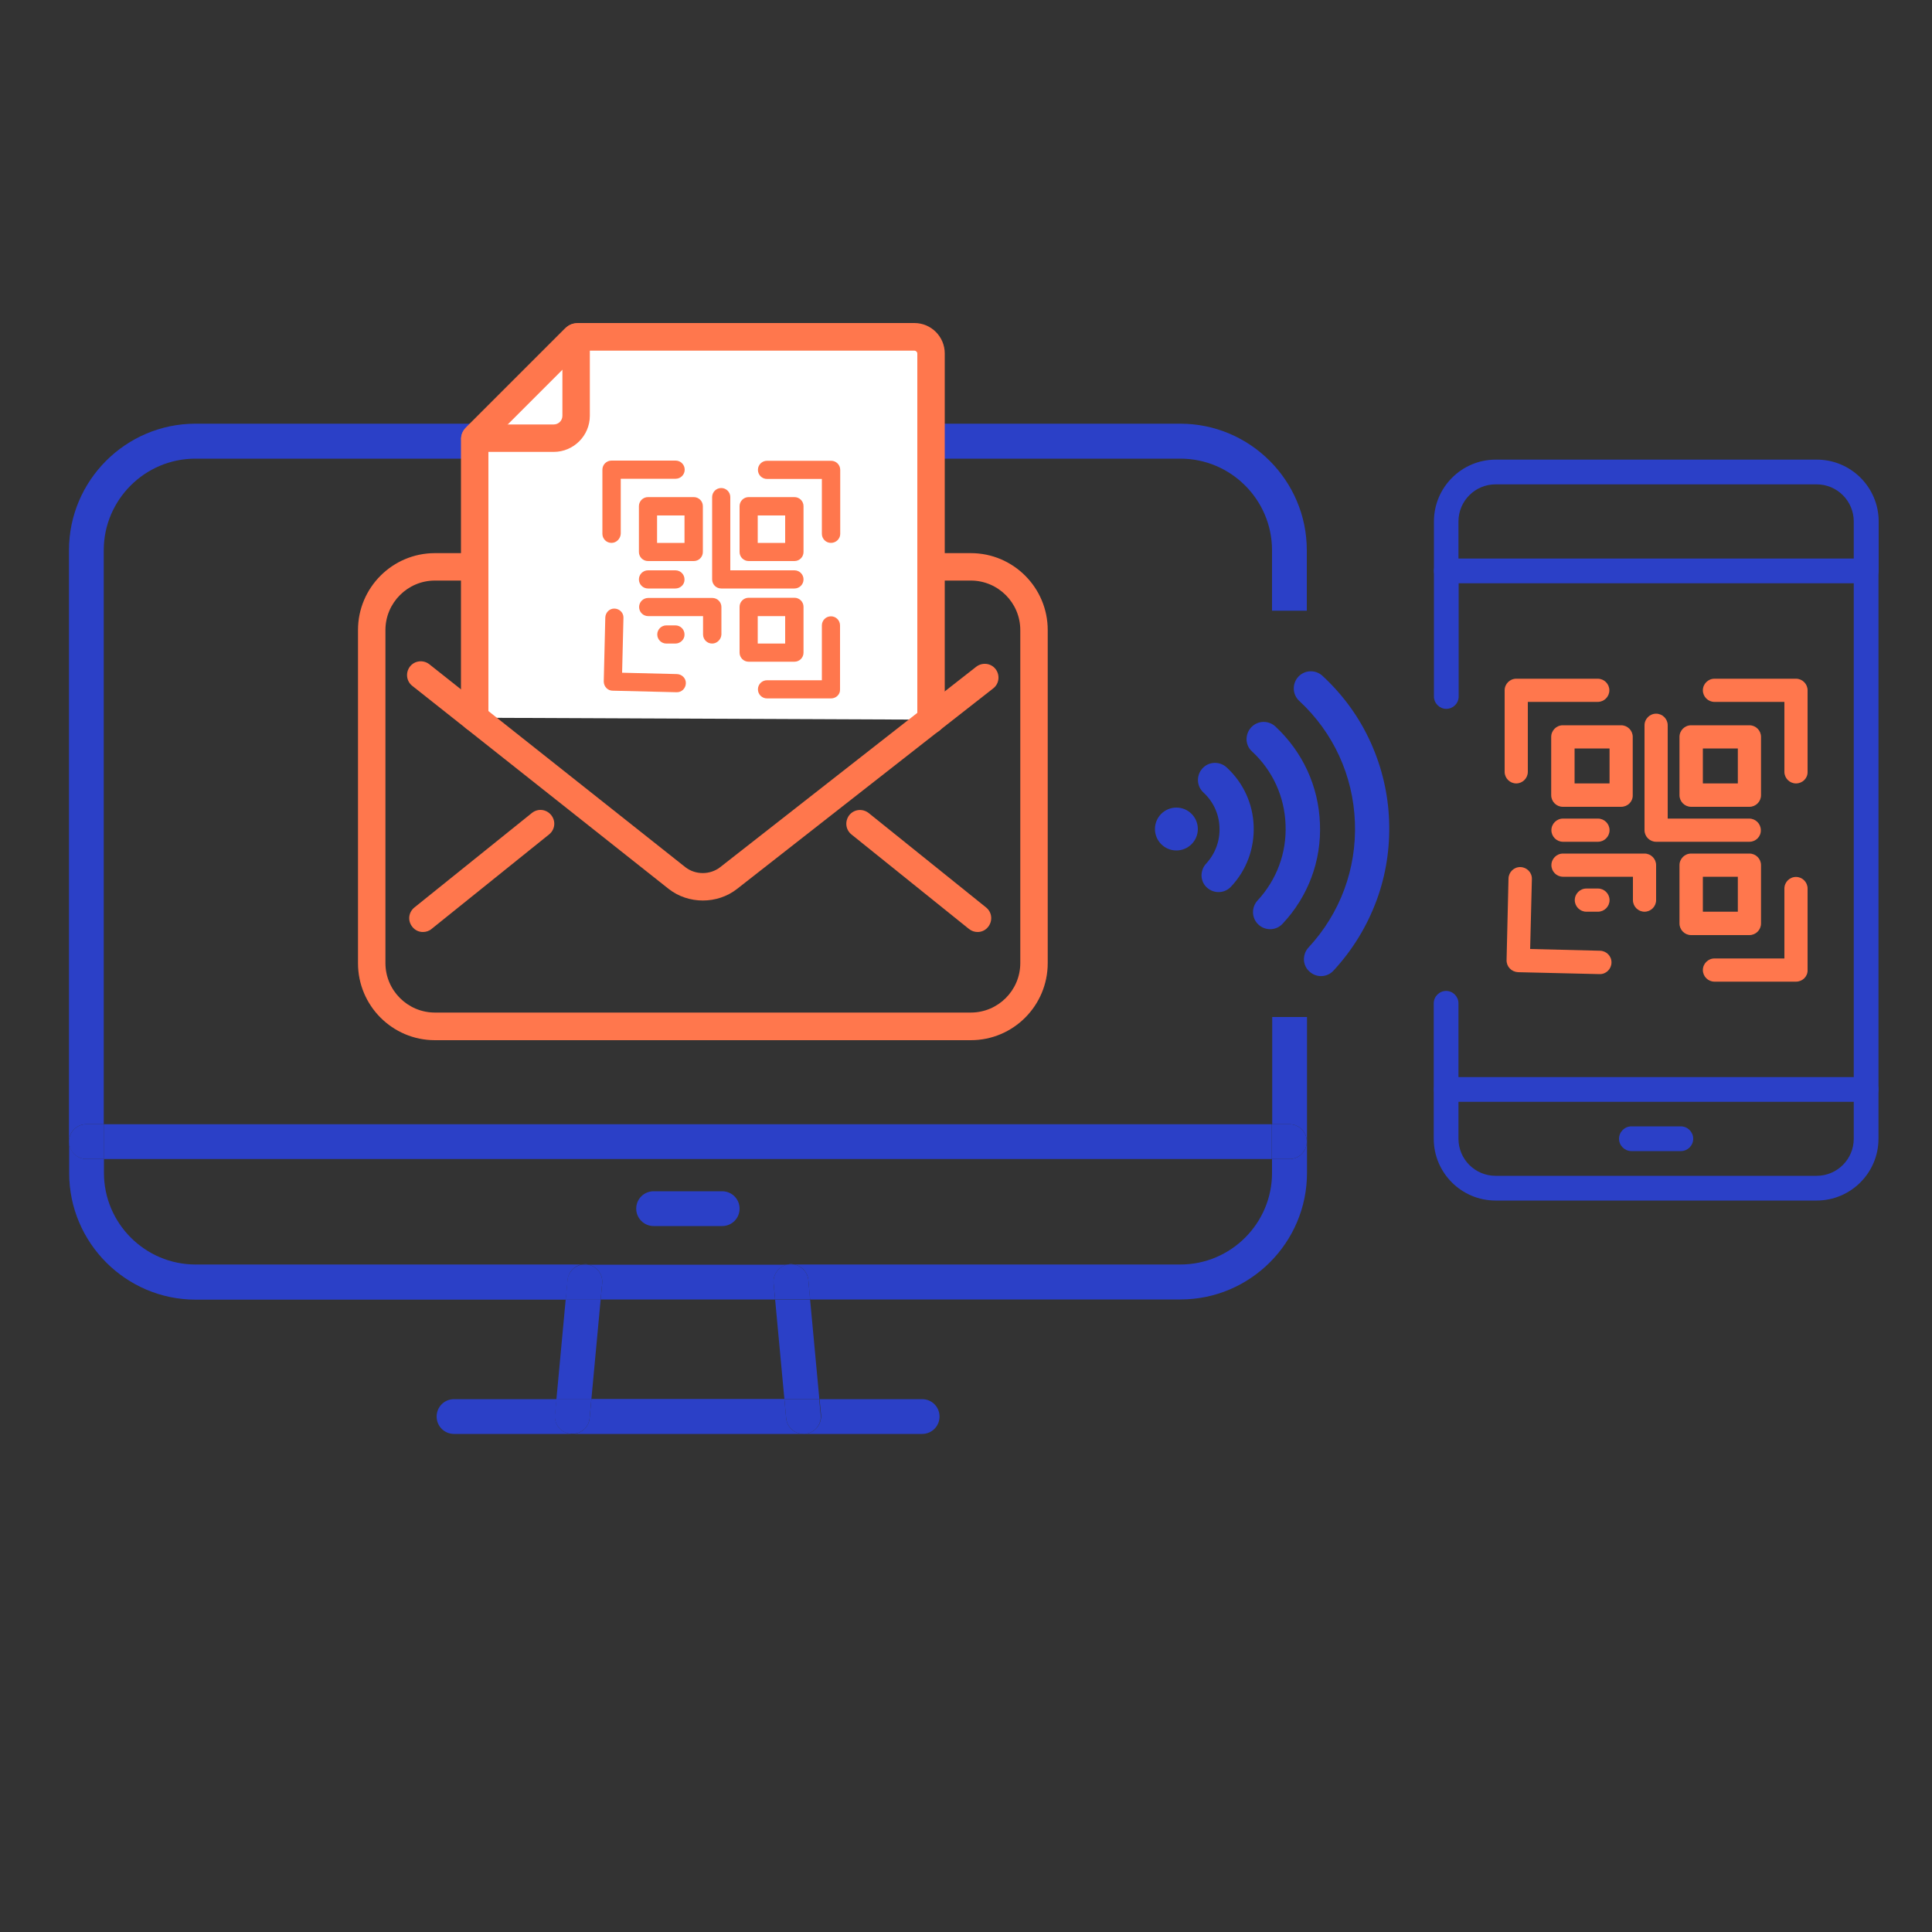 <?xml version="1.0" encoding="utf-8"?>
<svg xmlns="http://www.w3.org/2000/svg" xmlns:graph="http://ns.adobe.com/Graphs/1.0/" xmlns:i="http://ns.adobe.com/AdobeIllustrator/10.0/" xmlns:x="http://ns.adobe.com/Extensibility/1.0/" xmlns:xlink="http://www.w3.org/1999/xlink" version="1.0" id="Layer_1" x="0px" y="0px" viewBox="0 0 100 100" style="enable-background:new 0 0 100 100;">
<rect x="0" y="0" width="100" height="100" fill="#333333" stroke="none"/>
<style type="text/css">
	.st0{fill:#2B40C7;}
	.st1{fill:#FF774D;}
	.st2{fill:none;}
	.st3{fill:#FFFFFF;}
</style>
<switch>
	
	<g>
		<g>
			<g>
				<g>
					<path class="st0" d="M96.59,30.19H74.86c-0.35,0-0.64-0.29-0.64-0.64v-2.56c0-1.76,1.43-3.2,3.2-3.2h16.62&#xD;&#xA;						c1.76,0,3.2,1.43,3.2,3.2v2.56C97.23,29.9,96.94,30.19,96.59,30.19z M75.5,28.91h20.45v-1.92c0-1.06-0.86-1.92-1.92-1.92H77.41&#xD;&#xA;						c-1.06,0-1.92,0.86-1.92,1.92V28.91z"/>
					<path class="st0" d="M96.59,57.03H74.86c-0.35,0-0.64-0.29-0.64-0.64c0-0.35,0.29-0.64,0.64-0.64h21.73&#xD;&#xA;						c0.35,0,0.64,0.29,0.64,0.64C97.23,56.74,96.94,57.03,96.59,57.03z"/>
					<path class="st0" d="M87,59.58h-2.56c-0.35,0-0.64-0.29-0.64-0.64c0-0.35,0.29-0.64,0.64-0.64H87c0.35,0,0.64,0.29,0.64,0.64&#xD;&#xA;						C87.64,59.3,87.35,59.58,87,59.58z"/>
					<path class="st0" d="M94.03,62.14H77.41c-1.76,0-3.2-1.43-3.2-3.2v-7.01c0-0.35,0.29-0.64,0.64-0.64&#xD;&#xA;						c0.35,0,0.64,0.29,0.64,0.64v7.01c0,1.06,0.86,1.92,1.92,1.92h16.62c1.06,0,1.92-0.86,1.92-1.92v-29.4&#xD;&#xA;						c0-0.35,0.29-0.64,0.64-0.64s0.64,0.29,0.64,0.64v29.4C97.23,60.71,95.79,62.14,94.03,62.14z"/>
					<path class="st0" d="M74.86,36.69c-0.35,0-0.64-0.29-0.64-0.64v-6.5c0-0.35,0.29-0.64,0.64-0.64c0.35,0,0.64,0.29,0.64,0.64&#xD;&#xA;						v6.5C75.5,36.41,75.21,36.69,74.86,36.69z"/>
				</g>
			</g>
		</g>
		<g>
			<path class="st1" d="M92.96,50.81h-4.22c-0.33,0-0.6-0.27-0.6-0.6c0-0.33,0.27-0.6,0.6-0.6h3.62v-3.62c0-0.33,0.27-0.6,0.6-0.6&#xD;&#xA;				c0.33,0,0.6,0.27,0.6,0.6v4.22C93.57,50.54,93.3,50.81,92.96,50.81z"/>
			<path class="st1" d="M77.98,49.69l0.1-4.22c0.01-0.33,0.28-0.6,0.62-0.59c0.33,0.01,0.6,0.28,0.59,0.62l-0.09,3.62l3.62,0.09&#xD;&#xA;				c0.33,0.01,0.6,0.28,0.59,0.62c-0.01,0.33-0.28,0.6-0.62,0.59l-4.22-0.1C78.23,50.3,77.97,50.03,77.98,49.69z"/>
			<path class="st1" d="M78.48,40.55c-0.33,0-0.6-0.27-0.6-0.6v-4.22c0-0.33,0.27-0.6,0.6-0.6h4.22c0.33,0,0.6,0.27,0.6,0.6&#xD;&#xA;				s-0.27,0.6-0.6,0.6h-3.62v3.62C79.08,40.28,78.81,40.55,78.48,40.55z"/>
			<path class="st1" d="M92.96,40.55c-0.33,0-0.6-0.27-0.6-0.6v-3.62h-3.62c-0.33,0-0.6-0.27-0.6-0.6s0.27-0.6,0.6-0.6h4.22&#xD;&#xA;				c0.33,0,0.6,0.27,0.6,0.6v4.22C93.57,40.28,93.3,40.55,92.96,40.55z"/>
			<path class="st1" d="M90.55,41.76h-3.02c-0.33,0-0.6-0.27-0.6-0.6v-3.02c0-0.33,0.27-0.6,0.6-0.6h3.02c0.33,0,0.6,0.27,0.6,0.6&#xD;&#xA;				v3.02C91.15,41.49,90.88,41.76,90.55,41.76z M88.14,40.55h1.81v-1.81h-1.81V40.55z"/>
			<path class="st1" d="M90.55,48.4h-3.02c-0.33,0-0.6-0.27-0.6-0.6v-3.02c0-0.33,0.27-0.6,0.6-0.6h3.02c0.33,0,0.6,0.27,0.6,0.6&#xD;&#xA;				v3.02C91.15,48.13,90.88,48.4,90.55,48.4z M88.14,47.19h1.81v-1.81h-1.81V47.19z"/>
			<path class="st1" d="M83.91,41.76h-3.02c-0.33,0-0.6-0.27-0.6-0.6v-3.02c0-0.33,0.27-0.6,0.6-0.6h3.02c0.33,0,0.6,0.27,0.6,0.6&#xD;&#xA;				v3.02C84.52,41.49,84.25,41.76,83.91,41.76z M81.5,40.55h1.81v-1.81H81.5V40.55z"/>
			<path class="st1" d="M90.55,43.57h-4.83c-0.33,0-0.6-0.27-0.6-0.6v-5.43c0-0.33,0.27-0.6,0.6-0.6c0.33,0,0.6,0.27,0.6,0.6v4.83&#xD;&#xA;				h4.22c0.33,0,0.6,0.27,0.6,0.6C91.15,43.3,90.88,43.57,90.55,43.57z"/>
			<path class="st1" d="M85.12,47.19c-0.33,0-0.6-0.27-0.6-0.6v-1.21h-3.62c-0.33,0-0.6-0.27-0.6-0.6s0.27-0.6,0.6-0.6h4.22&#xD;&#xA;				c0.33,0,0.6,0.27,0.6,0.6v1.81C85.72,46.92,85.45,47.19,85.12,47.19z"/>
			<path class="st1" d="M82.71,43.57h-1.81c-0.33,0-0.6-0.27-0.6-0.6c0-0.33,0.27-0.6,0.6-0.6h1.81c0.33,0,0.6,0.27,0.6,0.6&#xD;&#xA;				C83.31,43.3,83.04,43.57,82.71,43.57z"/>
			<path class="st1" d="M82.71,47.19h-0.6c-0.33,0-0.6-0.27-0.6-0.6c0-0.33,0.27-0.6,0.6-0.6h0.6c0.33,0,0.6,0.27,0.6,0.6&#xD;&#xA;				C83.31,46.92,83.04,47.19,82.71,47.19z"/>
		</g>
		<g>
			<polygon class="st2" points="30.61,72.42 40.6,72.42 40.12,67.26 31.09,67.26"/>
			<path class="st2" d="M5.37,60.71c0,2.61,2.13,4.74,4.74,4.74h19.97c0.09-0.02,0.17-0.03,0.26-0.02c0.03,0,0.06,0.01,0.09,0.02&#xD;&#xA;				h10.33c0.03-0.01,0.06-0.01,0.09-0.02c0.09-0.01,0.18,0,0.26,0.02H61.1c2.61,0,4.74-2.13,4.74-4.74v-0.72H5.37V60.71z&#xD;&#xA;				 M33.83,61.65h3.55c0.5,0,0.9,0.4,0.9,0.9c0,0.5-0.4,0.9-0.9,0.9h-3.55c-0.5,0-0.9-0.4-0.9-0.9&#xD;&#xA;				C32.93,62.06,33.33,61.65,33.83,61.65z"/>
			<path class="st0" d="M65.84,58.19h0.9c0.5,0,0.9,0.4,0.9,0.9c0,0.5-0.4,0.9-0.9,0.9h-0.9v0.72c0,2.61-2.13,4.74-4.74,4.74H41.12&#xD;&#xA;				c0.38,0.08,0.68,0.39,0.72,0.8l0.09,1.01H61.1c3.61,0,6.55-2.94,6.55-6.55v-8.07h-1.8V58.19z"/>
			<path class="st0" d="M31.17,66.42l-0.08,0.84h9.03l-0.08-0.84c-0.04-0.47,0.28-0.88,0.73-0.96H30.44&#xD;&#xA;				C30.89,65.54,31.21,65.95,31.17,66.42z"/>
			<path class="st0" d="M4.47,58.19h0.9V28.48c0-2.61,2.13-4.74,4.74-4.74H61.1c2.61,0,4.74,2.13,4.74,4.74v3.13h1.8v-3.13&#xD;&#xA;				c0-3.61-2.94-6.55-6.55-6.55H10.12c-3.61,0-6.55,2.94-6.55,6.55v30.61C3.57,58.59,3.97,58.19,4.47,58.19z"/>
			<path class="st0" d="M30.09,65.45H10.12c-2.61,0-4.74-2.13-4.74-4.74v-0.72h-0.9c-0.5,0-0.9-0.4-0.9-0.9v1.63&#xD;&#xA;				c0,3.61,2.94,6.55,6.55,6.55h19.16l0.09-1.01C29.41,65.85,29.71,65.53,30.09,65.45z"/>
			<path class="st0" d="M33.83,63.46h3.55c0.5,0,0.9-0.4,0.9-0.9c0-0.5-0.4-0.9-0.9-0.9h-3.55c-0.5,0-0.9,0.4-0.9,0.9&#xD;&#xA;				C32.93,63.05,33.33,63.46,33.83,63.46z"/>
			<rect x="5.37" y="58.19" class="st0" width="60.46" height="1.8"/>
			<path class="st0" d="M4.47,59.99h0.9v-1.8h-0.9c-0.5,0-0.9,0.4-0.9,0.9C3.57,59.59,3.97,59.99,4.47,59.99z"/>
			<path class="st0" d="M66.74,59.99c0.5,0,0.9-0.4,0.9-0.9c0-0.5-0.4-0.9-0.9-0.9h-0.9v1.8H66.74z"/>
			<polygon class="st0" points="31.09,67.26 29.28,67.26 28.8,72.42 30.61,72.42"/>
			<path class="st0" d="M30.09,65.45h0.35c-0.03-0.01-0.06-0.01-0.09-0.02C30.26,65.43,30.17,65.44,30.09,65.45z"/>
			<path class="st0" d="M31.17,66.42c0.04-0.47-0.28-0.88-0.73-0.96h-0.35c-0.38,0.08-0.68,0.39-0.72,0.8l-0.09,1.01h1.81&#xD;&#xA;				L31.17,66.42z"/>
			<polygon class="st0" points="40.6,72.42 42.41,72.42 41.93,67.26 40.12,67.26"/>
			<path class="st0" d="M40.77,65.45h0.35c-0.08-0.02-0.17-0.03-0.26-0.02C40.83,65.44,40.8,65.45,40.77,65.45z"/>
			<path class="st0" d="M41.12,65.45h-0.35c-0.45,0.09-0.77,0.5-0.73,0.96l0.08,0.84h1.81l-0.09-1.01&#xD;&#xA;				C41.8,65.85,41.5,65.53,41.12,65.45z"/>
			<path class="st0" d="M40.69,73.4l-0.09-0.99h-9.99l-0.09,0.99c-0.04,0.47-0.44,0.82-0.9,0.82h11.96&#xD;&#xA;				C41.13,74.22,40.73,73.87,40.69,73.4z"/>
			<path class="st0" d="M28.73,73.24l0.08-0.82h-5.31c-0.5,0-0.9,0.4-0.9,0.9c0,0.5,0.4,0.9,0.9,0.9h6.14c-0.03,0-0.06,0-0.08,0&#xD;&#xA;				C29.04,74.17,28.68,73.73,28.73,73.24z"/>
			<path class="st0" d="M41.67,74.22c-0.03,0-0.06,0-0.08,0h6.14c0.5,0,0.9-0.4,0.9-0.9c0-0.5-0.4-0.9-0.9-0.9h-5.31l0.08,0.82&#xD;&#xA;				C42.53,73.73,42.17,74.17,41.67,74.22z"/>
			<path class="st0" d="M30.52,73.4l0.09-0.99H28.8l-0.08,0.82c-0.05,0.5,0.32,0.94,0.81,0.98c0.03,0,0.06,0,0.08,0&#xD;&#xA;				C30.09,74.22,30.48,73.87,30.52,73.4z"/>
			<path class="st0" d="M40.69,73.4c0.04,0.47,0.44,0.82,0.9,0.82c0.03,0,0.06,0,0.08,0c0.5-0.05,0.86-0.49,0.81-0.98l-0.08-0.82&#xD;&#xA;				H40.6L40.69,73.4z"/>
		</g>
		<g>
			<circle class="st0" cx="60.89" cy="42.91" r="1.11"/>
			<path class="st0" d="M64.89,42.76c-0.04-1.17-0.54-2.25-1.4-3.04c-0.36-0.33-0.92-0.31-1.25,0.05c-0.33,0.36-0.31,0.92,0.05,1.25&#xD;&#xA;				c0.51,0.47,0.81,1.12,0.83,1.81c0.03,0.69-0.22,1.36-0.69,1.87c-0.17,0.18-0.24,0.41-0.24,0.63c0.01,0.23,0.1,0.45,0.28,0.61&#xD;&#xA;				c0.36,0.33,0.92,0.31,1.25-0.05C64.52,45.04,64.93,43.92,64.89,42.76z"/>
			<path class="st0" d="M68.32,42.63c-0.07-1.93-0.89-3.71-2.31-5.03c-0.36-0.33-0.92-0.31-1.25,0.05&#xD;&#xA;				c-0.17,0.18-0.24,0.41-0.24,0.63c0.01,0.23,0.1,0.45,0.28,0.61c1.07,0.99,1.69,2.34,1.74,3.8c0.06,1.46-0.46,2.85-1.45,3.92&#xD;&#xA;				c-0.33,0.36-0.31,0.92,0.05,1.25c0.36,0.33,0.92,0.31,1.25-0.05C67.71,46.4,68.4,44.56,68.32,42.63z"/>
			<path class="st0" d="M69.02,50.24c0.99-1.07,1.74-2.3,2.24-3.66c0.48-1.31,0.69-2.69,0.64-4.09c-0.05-1.4-0.37-2.76-0.94-4.03&#xD;&#xA;				c-0.59-1.32-1.44-2.49-2.51-3.48c-0.36-0.33-0.92-0.31-1.25,0.05c-0.33,0.36-0.31,0.92,0.05,1.25c1.77,1.64,2.79,3.87,2.88,6.28&#xD;&#xA;				c0.09,2.41-0.76,4.71-2.4,6.48c-0.17,0.18-0.24,0.41-0.24,0.63c0.01,0.23,0.1,0.45,0.28,0.61C68.13,50.62,68.69,50.6,69.02,50.24&#xD;&#xA;				z"/>
		</g>
		<path class="st1" d="M50.25,53.84H22.51c-2.2,0-3.98-1.79-3.98-3.98V32.61c0-2.2,1.79-3.98,3.98-3.98h2.07&#xD;&#xA;			c0.39,0,0.71,0.32,0.71,0.71s-0.32,0.71-0.71,0.71h-2.07c-1.41,0-2.56,1.15-2.56,2.56v17.24c0,1.41,1.15,2.56,2.56,2.56h27.74&#xD;&#xA;			c1.41,0,2.56-1.15,2.56-2.56V32.61c0-1.41-1.15-2.56-2.56-2.56h-2.07c-0.39,0-0.71-0.32-0.71-0.71s0.32-0.71,0.71-0.71h2.07&#xD;&#xA;			c2.2,0,3.98,1.79,3.98,3.98v17.24C54.23,52.05,52.45,53.84,50.25,53.84z"/>
		<path class="st1" d="M21.89,48.24c-0.21,0-0.41-0.09-0.55-0.27c-0.25-0.31-0.2-0.75,0.11-1l6.08-4.89c0.31-0.25,0.75-0.2,1,0.11&#xD;&#xA;			c0.25,0.31,0.2,0.75-0.11,1l-6.08,4.89C22.21,48.19,22.05,48.24,21.89,48.24z"/>
		<path class="st1" d="M50.6,48.24c-0.16,0-0.31-0.05-0.45-0.16l-6.08-4.89c-0.31-0.25-0.35-0.69-0.11-1c0.25-0.31,0.69-0.35,1-0.11&#xD;&#xA;			l6.08,4.89c0.31,0.25,0.35,0.69,0.11,1C51.01,48.15,50.81,48.24,50.6,48.24z"/>
		<g>
			<path class="st3" d="M24.58,37.15V22.78c0-0.07,0.03-0.14,0.08-0.18l5.08-5.08c0.05-0.05,0.12-0.08,0.18-0.08h17.41&#xD;&#xA;				c0.48,0,0.86,0.39,0.86,0.86v18.95"/>
			<path class="st1" d="M48.19,37.97c-0.39,0-0.71-0.32-0.71-0.71V18.3c0-0.08-0.07-0.15-0.15-0.15H30.1l-4.82,4.82v14.18&#xD;&#xA;				c0,0.39-0.32,0.71-0.71,0.71c-0.39,0-0.71-0.32-0.71-0.71V22.78c0-0.26,0.1-0.5,0.29-0.69l5.08-5.08&#xD;&#xA;				c0.18-0.18,0.43-0.29,0.69-0.29h17.41c0.87,0,1.57,0.71,1.57,1.57v18.95C48.9,37.65,48.58,37.97,48.19,37.97z"/>
		</g>
		<path class="st1" d="M28.66,23.39h-4.08c-0.39,0-0.71-0.32-0.71-0.71c0-0.39,0.32-0.71,0.71-0.71h4.08c0.25,0,0.45-0.2,0.45-0.45&#xD;&#xA;			v-4.07c0-0.39,0.32-0.71,0.71-0.71c0.39,0,0.71,0.32,0.71,0.71v4.07C30.53,22.55,29.69,23.39,28.66,23.39z"/>
		<path class="st1" d="M36.38,46.61c-0.63,0-1.26-0.2-1.77-0.6L21.34,35.5c-0.31-0.24-0.36-0.69-0.12-1c0.24-0.31,0.69-0.36,1-0.12&#xD;&#xA;			l13.26,10.51c0.52,0.4,1.27,0.4,1.79,0l13.26-10.38c0.31-0.24,0.76-0.19,1,0.12c0.24,0.31,0.19,0.76-0.12,1L38.15,46.01&#xD;&#xA;			C37.64,46.41,37.01,46.61,36.38,46.61z"/>
		<g>
			<path class="st1" d="M43.01,36.15H39.7c-0.26,0-0.47-0.21-0.47-0.47c0-0.26,0.21-0.47,0.47-0.47h2.84v-2.84&#xD;&#xA;				c0-0.26,0.21-0.47,0.47-0.47c0.26,0,0.47,0.21,0.47,0.47v3.32C43.49,35.94,43.28,36.15,43.01,36.15z"/>
			<path class="st1" d="M31.25,35.27l0.08-3.31c0.01-0.26,0.22-0.47,0.48-0.46c0.26,0.01,0.47,0.22,0.46,0.48l-0.07,2.84l2.84,0.07&#xD;&#xA;				c0.26,0.01,0.47,0.22,0.46,0.48c-0.01,0.26-0.22,0.47-0.48,0.46l-3.31-0.08C31.45,35.75,31.25,35.53,31.25,35.27z"/>
			<path class="st1" d="M31.65,28.1c-0.26,0-0.47-0.21-0.47-0.47v-3.32c0-0.26,0.21-0.47,0.47-0.47h3.32c0.26,0,0.47,0.21,0.47,0.47&#xD;&#xA;				c0,0.26-0.21,0.47-0.47,0.47h-2.84v2.84C32.12,27.88,31.91,28.1,31.65,28.1z"/>
			<path class="st1" d="M43.01,28.1c-0.26,0-0.47-0.21-0.47-0.47v-2.84H39.7c-0.26,0-0.47-0.21-0.47-0.47&#xD;&#xA;				c0-0.26,0.21-0.47,0.47-0.47h3.32c0.26,0,0.47,0.21,0.47,0.47v3.32C43.49,27.88,43.28,28.1,43.01,28.1z"/>
			<path class="st1" d="M41.12,29.04h-2.37c-0.26,0-0.47-0.21-0.47-0.47V26.2c0-0.26,0.21-0.47,0.47-0.47h2.37&#xD;&#xA;				c0.26,0,0.47,0.21,0.47,0.47v2.37C41.59,28.83,41.38,29.04,41.12,29.04z M39.22,28.1h1.42v-1.42h-1.42V28.1z"/>
			<path class="st1" d="M41.12,34.25h-2.37c-0.26,0-0.47-0.21-0.47-0.47v-2.37c0-0.26,0.21-0.47,0.47-0.47h2.37&#xD;&#xA;				c0.26,0,0.47,0.21,0.47,0.47v2.37C41.59,34.04,41.38,34.25,41.12,34.25z M39.22,33.31h1.42v-1.42h-1.42V33.31z"/>
			<path class="st1" d="M35.91,29.04h-2.37c-0.26,0-0.47-0.21-0.47-0.47V26.2c0-0.26,0.21-0.47,0.47-0.47h2.37&#xD;&#xA;				c0.26,0,0.47,0.21,0.47,0.47v2.37C36.38,28.83,36.17,29.04,35.91,29.04z M34.01,28.1h1.42v-1.42h-1.42V28.1z"/>
			<path class="st1" d="M41.12,30.46h-3.79c-0.26,0-0.47-0.21-0.47-0.47v-4.26c0-0.26,0.21-0.47,0.47-0.47&#xD;&#xA;				c0.26,0,0.47,0.21,0.47,0.47v3.79h3.32c0.26,0,0.47,0.21,0.47,0.47C41.59,30.25,41.38,30.46,41.12,30.46z"/>
			<path class="st1" d="M36.86,33.31c-0.26,0-0.47-0.21-0.47-0.47v-0.95h-2.84c-0.26,0-0.47-0.21-0.47-0.47&#xD;&#xA;				c0-0.26,0.21-0.47,0.47-0.47h3.32c0.26,0,0.47,0.21,0.47,0.47v1.42C37.33,33.09,37.12,33.31,36.86,33.31z"/>
			<path class="st1" d="M34.96,30.46h-1.42c-0.26,0-0.47-0.21-0.47-0.47c0-0.26,0.21-0.47,0.47-0.47h1.42&#xD;&#xA;				c0.26,0,0.47,0.21,0.47,0.47C35.44,30.25,35.22,30.46,34.96,30.46z"/>
			<path class="st1" d="M34.96,33.31h-0.47c-0.26,0-0.47-0.21-0.47-0.47c0-0.26,0.21-0.47,0.47-0.47h0.47&#xD;&#xA;				c0.26,0,0.47,0.21,0.47,0.47C35.44,33.09,35.22,33.31,34.96,33.31z"/>
		</g>
	</g>
</switch>

</svg>